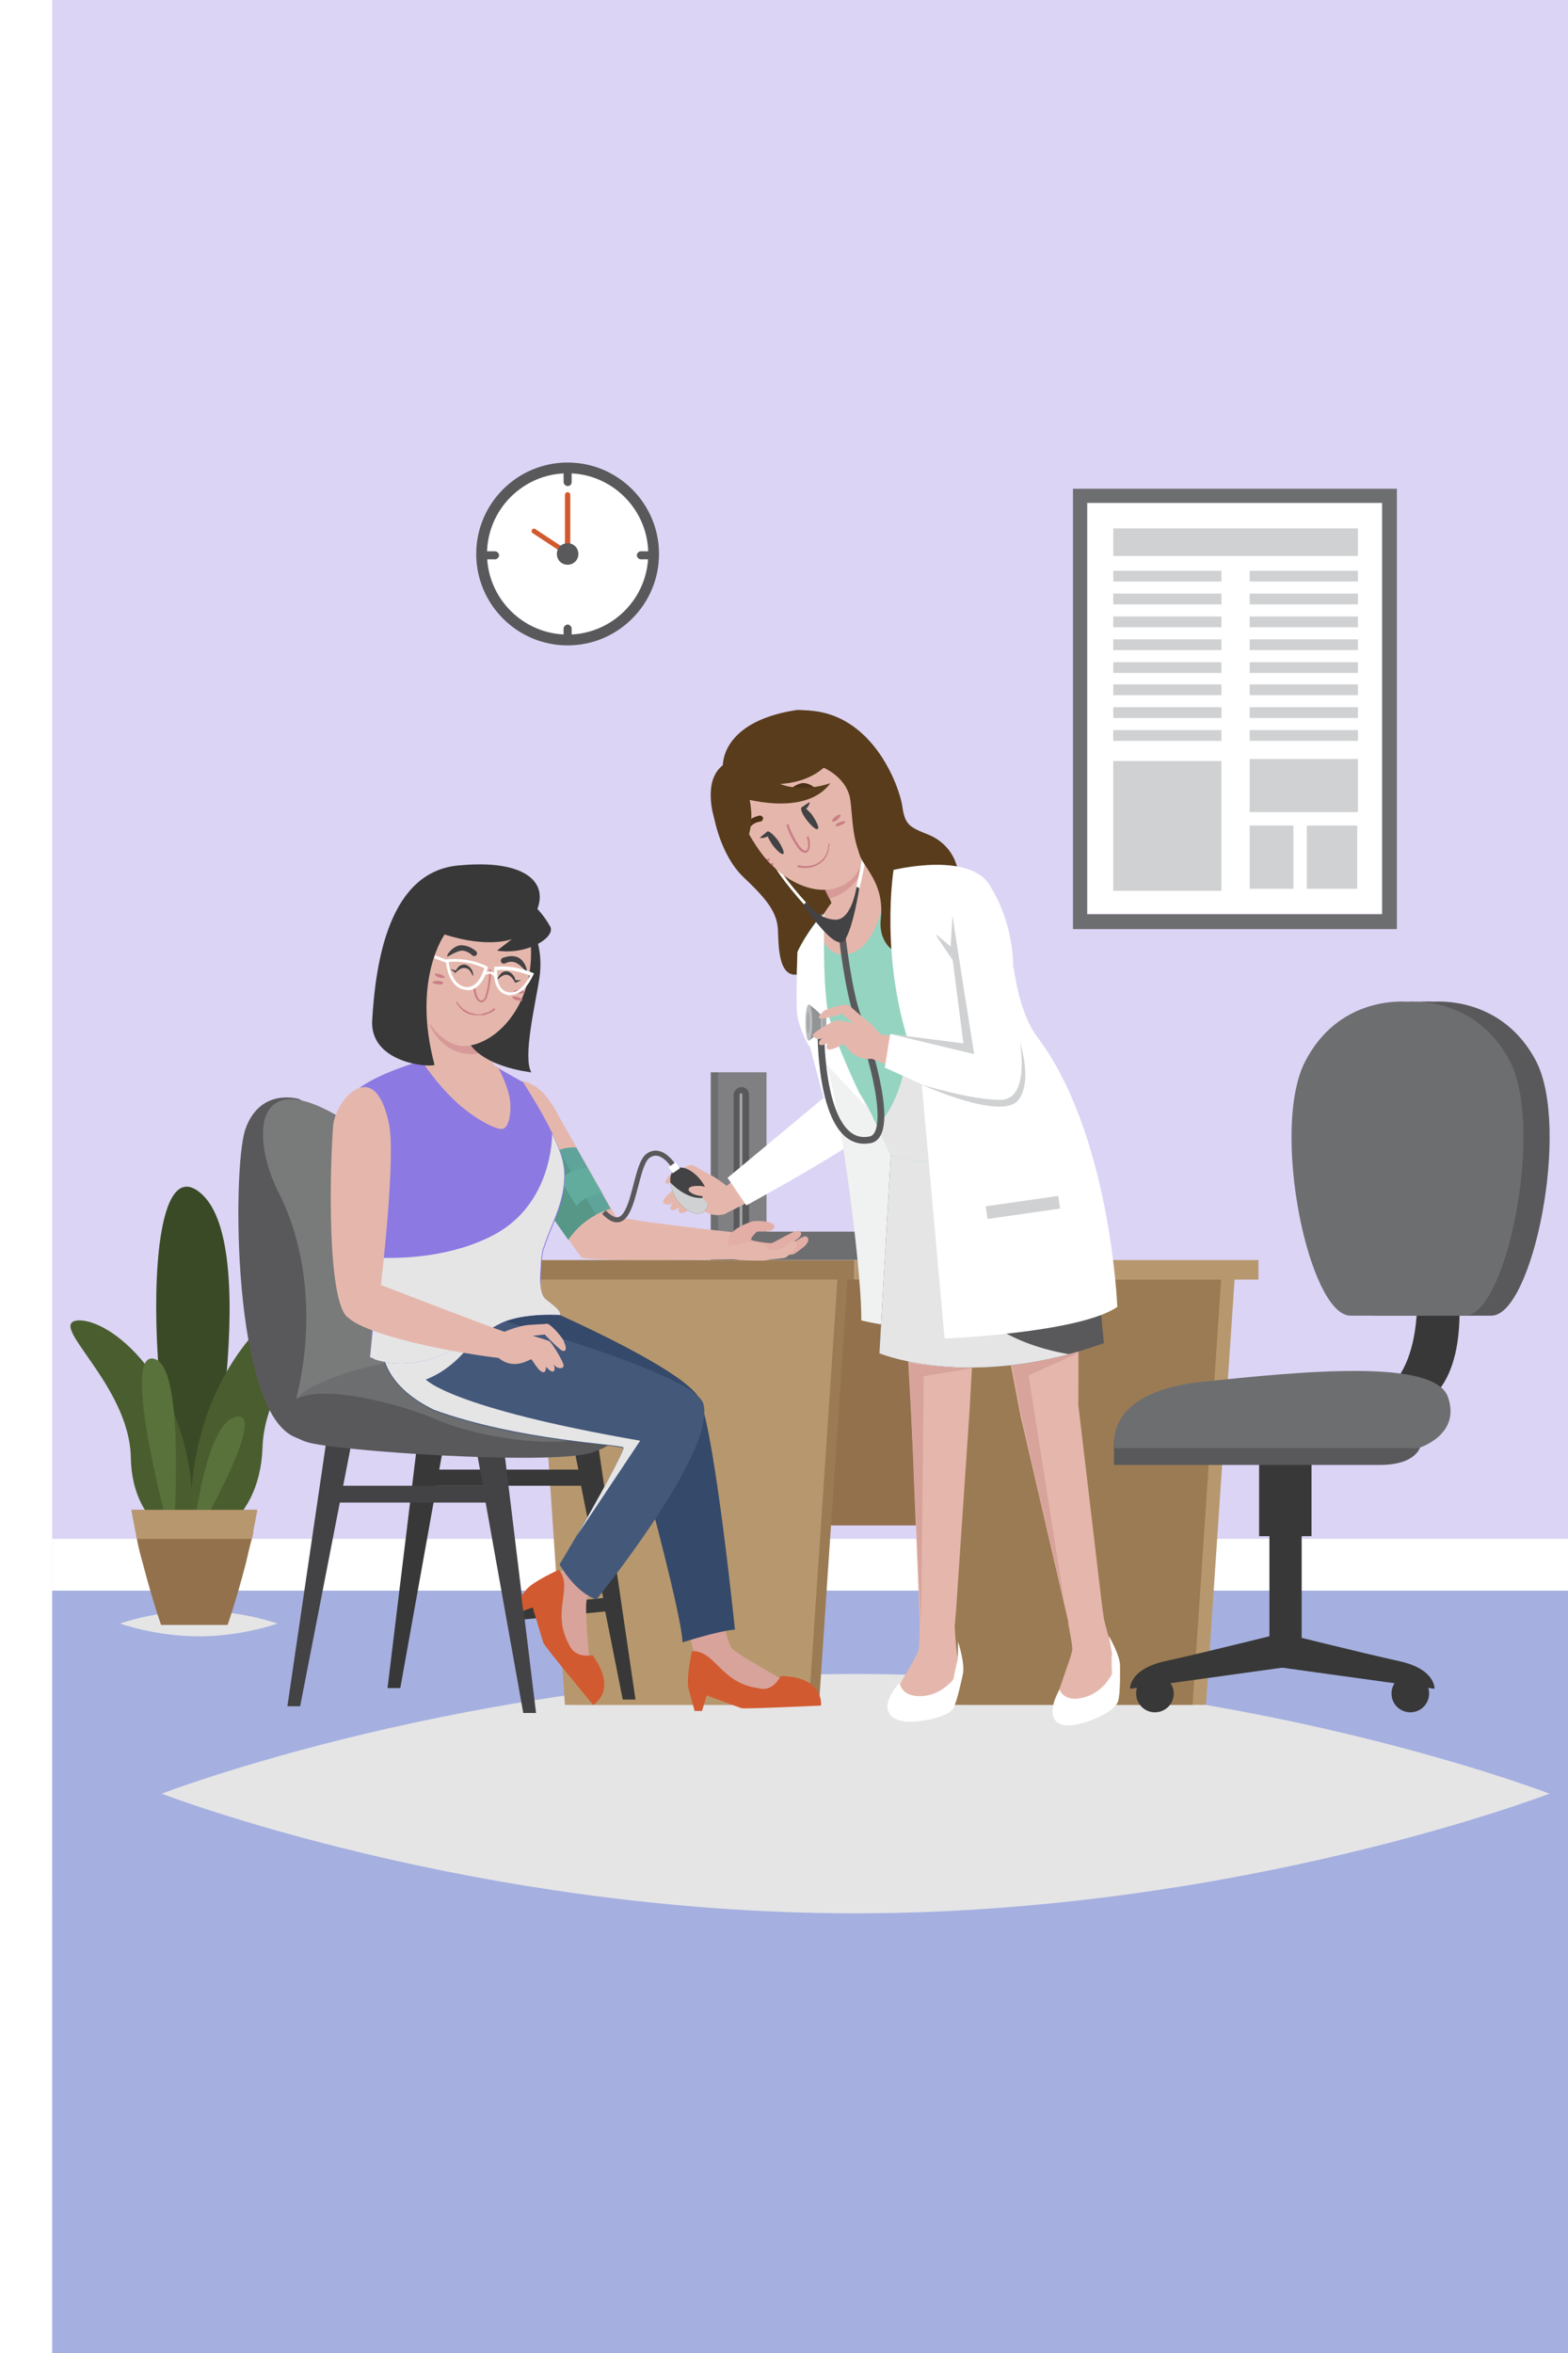 <?xml version="1.0" encoding="utf-8"?>
<!-- Generator: Adobe Illustrator 28.1.0, SVG Export Plug-In . SVG Version: 6.00 Build 0)  -->
<svg version="1.1"  width="200" height="300" xmlns="http://www.w3.org/2000/svg" xmlns:xlink="http://www.w3.org/1999/xlink" x="0px" y="0px"
	 viewBox="0 0 200 350" style="enable-background:new 0 0 200 350;" xml:space="preserve">
<rect x="0" y="0" width="200" height="350" fill="#333333" stroke="none"/>
<style type="text/css">
	.st0{fill:#DBD4F5;}
	.st1{fill:#FFFFFF;}
	.st2{fill:#6D6E70;}
	.st3{fill:#CFD1D2;}
	.st4{fill:#A5B0E0;}
	.st5{fill:#E5E5E6;}
	.st6{fill:#3A4A26;}
	.st7{fill:#495D2E;}
	.st8{fill:#59713A;}
	.st9{fill:#93714C;}
	.st10{fill:#B7986E;}
	.st11{fill:#9B7B53;}
	.st12{fill:#808083;}
	.st13{fill:#59595B;}
	.st14{fill:#A5A7A9;}
	.st15{fill:#383838;}
	.st16{fill:#434244;}
	.st17{fill:#797A7A;}
	.st18{fill:#E5B7AC;}
	.st19{fill:#5EA49B;}
	.st20{fill:#569788;}
	.st21{fill:#62AC9D;}
	.st22{opacity:0.5;fill:#CA7E86;}
	.st23{fill:#8D79E2;}
	.st24{fill:#D7A39B;}
	.st25{fill:#D25A30;}
	.st26{fill:#35496A;}
	.st27{fill:#44587A;}
	.st28{fill:#CA7E86;}
	.st29{fill:#E2AEA6;}
	.st30{fill:none;stroke:#59595B;stroke-width:0.75;stroke-miterlimit:10;}
	.st31{fill:#F0F1F1;}
	.st32{fill:#583C1C;}
	.st33{fill:#4C3117;}
	.st34{fill:#4B804D;}
	.st35{fill:#95D4C1;}
	.st36{fill:none;stroke:#59595B;stroke-miterlimit:10;}
	.st37{fill:#A5A6A9;}
	.st38{fill:#919395;}
	.st39{fill:#BABCBE;}
</style>
<g id="Background_simple">
</g>
<g id="Shadow">
</g>
<g id="Clipboard">
</g>
<g id="Plant">
</g>
<g id="Checks">
</g>
<g id="Background_complete">
	<rect x="-8.9" y="-47.6" class="st0" width="227.2" height="329.8"/>
	<g>
		<g>
			<rect x="145.2" y="74.8" class="st1" width="43.9" height="61.1"/>
			<path class="st2" d="M143,72.7v65.5h48.2V72.7H143z M189,136h-43.9V74.8H189V136z"/>
		</g>
		<rect x="149" y="113.2" class="st3" width="16.1" height="19.3"/>
		<rect x="149" y="78.6" class="st3" width="36.4" height="4.1"/>
		<g>
			<rect x="149" y="84.9" class="st3" width="16.1" height="1.6"/>
			<rect x="149" y="88.3" class="st3" width="16.1" height="1.6"/>
			<rect x="149" y="91.7" class="st3" width="16.1" height="1.6"/>
			<rect x="149" y="95.1" class="st3" width="16.1" height="1.6"/>
			<rect x="149" y="98.5" class="st3" width="16.1" height="1.6"/>
			<rect x="149" y="101.8" class="st3" width="16.1" height="1.6"/>
			<rect x="149" y="105.2" class="st3" width="16.1" height="1.6"/>
			<rect x="149" y="108.6" class="st3" width="16.1" height="1.6"/>
		</g>
		<g>
			<rect x="169.3" y="84.9" class="st3" width="16.1" height="1.6"/>
			<rect x="169.3" y="88.3" class="st3" width="16.1" height="1.6"/>
			<rect x="169.3" y="91.7" class="st3" width="16.1" height="1.6"/>
			<rect x="169.3" y="95.1" class="st3" width="16.1" height="1.6"/>
			<rect x="169.3" y="98.5" class="st3" width="16.1" height="1.6"/>
			<rect x="169.3" y="101.8" class="st3" width="16.1" height="1.6"/>
			<rect x="169.3" y="105.2" class="st3" width="16.1" height="1.6"/>
			<rect x="169.3" y="108.6" class="st3" width="16.1" height="1.6"/>
		</g>
		<rect x="169.3" y="112.9" class="st3" width="16.1" height="7.9"/>
		<rect x="169.3" y="122.8" class="st3" width="6.5" height="9.4"/>
		<rect x="177.8" y="122.8" class="st3" width="7.5" height="9.4"/>
	</g>
	<g>
		<rect x="-8.9" y="228.9" class="st1" width="227.2" height="77.8"/>
		<rect x="-8.9" y="236.6" class="st4" width="227.2" height="125.8"/>
		<path class="st5" d="M213.9,266.8c0,0-46.2,17.8-103.3,17.8S7.4,266.8,7.4,266.8S53.6,249,110.7,249S213.9,266.8,213.9,266.8z"/>
	</g>
	<g>
		<path class="st6" d="M13.1,230.5c0,0,9.9-45.1,0-53.1C3.2,169.2,5.7,220.4,13.1,230.5z"/>
		<path class="st7" d="M11.7,229.8c0,0-8.7-2-8.9-13c-0.2-11-13-20.2-7.7-20.4C1,196.4,14.1,208.5,11.7,229.8z"/>
		<path class="st7" d="M11.9,230c0,0,10.1-2.1,10.5-14.8c0.5-12.7,15.5-23,9.4-23.3C25.1,191.8,9.7,205.5,11.9,230z"/>
		<path class="st8" d="M11.9,229.6c0,0,1.8-18.3,6.7-18.9C23.4,210,11.9,229.6,11.9,229.6z"/>
		<path class="st8" d="M9.1,230c-0.1,0,2.2-26.9-2.9-27.9C1,201,9,229.9,9.1,230"/>
		<path class="st5" d="M24.6,241.5c0,0-5.2,1.9-11.7,1.9c-6.4,0-11.7-1.9-11.7-1.9s5.2-1.9,11.7-1.9
			C19.4,239.6,24.6,241.5,24.6,241.5z"/>
		<path class="st9" d="M2.9,224.6c0,0,0.2,1.2,0.6,3.2c0.1,0.3,0.1,0.7,0.2,1.1c0.2,1.1,0.5,2.3,0.9,3.7c0.7,2.7,1.6,5.9,2.7,9.1
			h9.9c1.1-3.2,2-6.4,2.7-9.1c0.3-1.3,0.6-2.6,0.9-3.7c0.1-0.4,0.2-0.7,0.2-1.1c0.4-2,0.6-3.2,0.6-3.2H2.9z"/>
		<path class="st10" d="M2.9,224.6c0,0,0.2,1.2,0.6,3.2c0.1,0.3,0.1,0.7,0.2,1.1h17.1c0.1-0.4,0.2-0.7,0.2-1.1
			c0.4-2,0.6-3.2,0.6-3.2H2.9z"/>
	</g>
	<g>
		<polygon class="st10" points="126.6,253.6 162.8,253.6 167.1,189.6 122.3,189.6 		"/>
		<polygon class="st11" points="124.6,253.6 160.8,253.6 165.1,189.6 120.2,189.6 		"/>
		<polygon class="st9" points="67.7,226.9 125.1,226.9 127.4,190.3 70.1,190.3 		"/>
		<polygon class="st11" points="69,253.6 105.2,253.6 109.5,189.6 64.6,189.6 		"/>
		<polygon class="st10" points="67.4,253.6 103.7,253.6 108,189.6 63.1,189.6 		"/>
		
			<rect x="61" y="187.4" transform="matrix(-1 -1.224647e-16 1.224647e-16 -1 171.488 377.733)" class="st11" width="49.4" height="2.9"/>
		<g>
			<rect x="89.1" y="159.5" class="st2" width="7.2" height="27.9"/>
			<rect x="90.2" y="159.5" class="st12" width="7.2" height="27.9"/>
			<path class="st13" d="M93.7,161.7c-0.6,0-1.2,0.5-1.2,1.2v24.5h2.3v-24.5C94.8,162.2,94.3,161.7,93.7,161.7z"/>
			<path class="st14" d="M93.6,187.2L93.6,187.2c-0.1,0-0.2-0.1-0.2-0.2v-24.2c0-0.1,0.1-0.2,0.2-0.2l0,0c0.1,0,0.2,0.1,0.2,0.2V187
				C93.8,187.1,93.7,187.2,93.6,187.2z"/>
			<rect x="89.1" y="183.2" class="st2" width="23.8" height="4.2"/>
		</g>
		
			<rect x="110.4" y="187.4" transform="matrix(-1 -1.224647e-16 1.224647e-16 -1 281.003 377.733)" class="st10" width="60.1" height="2.9"/>
	</g>
	<g>
		<path class="st15" d="M194.2,192.5c0,0,0.6,9.9-4.3,14l6.3,1.4c0,0,5.2-2.9,4.2-15.9C199.6,179,194.2,192.5,194.2,192.5z"/>
		<path class="st13" d="M211.9,157.8c-4.8-9.1-13.7-8.9-15.2-8.8c-1.5-0.1-10.4-0.4-15.2,8.8c-5.3,10,0.5,37.9,6.7,37.9
			c4.7,0,7.3,0,8.3,0c0.3,0,0.5,0,0.5,0c1,0,3.6,0,8.3,0C211.4,195.6,217.1,167.8,211.9,157.8z"/>
		<path class="st2" d="M208,157.8c-4.8-9.1-13.7-8.9-15.2-8.8c-1.5-0.1-10.4-0.4-15.2,8.8c-5.3,10,0.5,37.9,6.7,37.9
			c4.7,0,7.3,0,8.3,0c0.3,0,0.5,0,0.5,0c1,0,3.6,0,8.3,0C207.5,195.6,213.2,167.8,208,157.8z"/>
		<g>
			
				<rect x="172.2" y="216.1" transform="matrix(-1 -1.224647e-16 1.224647e-16 -1 349.235 463.095)" class="st15" width="4.8" height="30.9"/>
			<g>
				<path class="st15" d="M173.7,248l23.1,3.2c0,0,0.2-2.9-5.2-4.1c-5.5-1.2-17.9-4.3-17.9-4.3V248z"/>
				<path class="st15" d="M190.4,251.9c0,1.6,1.3,2.8,2.8,2.8c1.6,0,2.8-1.3,2.8-2.8c0-1.6-1.3-2.8-2.8-2.8
					C191.6,249.1,190.4,250.4,190.4,251.9z"/>
				<path class="st15" d="M192.2,251.9c0,0.5,0.4,0.9,0.9,0.9c0.5,0,0.9-0.4,0.9-0.9c0-0.5-0.4-0.9-0.9-0.9
					C192.7,251,192.2,251.4,192.2,251.9z"/>
			</g>
			<g>
				<path class="st15" d="M174.6,248l-23.1,3.2c0,0-0.2-2.9,5.2-4.1c5.5-1.2,17.9-4.3,17.9-4.3V248z"/>
				<path class="st15" d="M158,251.9c0,1.6-1.3,2.8-2.8,2.8c-1.6,0-2.8-1.3-2.8-2.8c0-1.6,1.3-2.8,2.8-2.8
					C156.7,249.1,158,250.4,158,251.9z"/>
				<circle class="st15" cx="155.1" cy="251.9" r="0.9"/>
			</g>
		</g>
		<rect x="170.7" y="216.9" class="st15" width="7.8" height="11.6"/>
		<path class="st13" d="M173.5,214.2h-24.4v3.7c0,0,34.3,0,39.6,0c5.3,0,6.2-2.6,6.1-3.4L173.5,214.2z"/>
		<path class="st2" d="M149.2,215.4c0,0-1.9-8.1,12.5-9.8c15.9-1.7,35.1-3.5,37.1,2.2c2,5.7-4.4,7.6-4.4,7.6H149.2z"/>
	</g>
	<g>
		<g>
			<g>
				<g>
					<g>
						<polygon class="st15" points="48.3,221 42.9,251.1 41,251.1 46.3,207.5 50.7,207.5 48.7,218.6 69.4,218.6 67.5,209.2 
							71.2,207.1 77.9,252.8 76,252.8 73.4,239.7 59.1,241.1 58.9,239.1 73.1,237.7 69.8,221 						"/>
						<polygon class="st16" points="28,253.8 26.1,253.8 32.8,208.2 36.5,210.2 34.4,221 55.2,221 53.4,211.1 57.8,211.1 
							63.1,254.8 61.2,254.8 55.6,223.5 33.9,223.5 						"/>
					</g>
					<g>
						<path class="st13" d="M34.6,167.9l-6.7-4.4c0,0-5.9-1.9-8.1,4.6c-1.9,6-1.9,42,7.5,45.7c9.4,3.7,12.2-15.8,12.2-15.8
							L34.6,167.9z"/>
						<path class="st17" d="M53.3,207.6c0,0-0.6-26-15-38.4c-17.6-13.3-17.9-0.3-13.4,8.4c4.9,9.7,5.3,23.1,1.3,34.5L53.3,207.6z"/>
						<path class="st13" d="M66.2,205.3l10.2,4.7c0,0,1.3,4.1-5.1,6.1c-6.4,1.9-38.3-0.3-42.3-1.6c-4.1-1.3-4.5-4.8-4.5-4.8
							s3.6-3.1,11.1-3.4C43.1,206,66.2,205.3,66.2,205.3z"/>
						<path class="st2" d="M31.8,205.4c7-3.1,16.8-4.3,28.3-2.8C74,204.2,81,211,73.4,213.4c-7.6,2.4-19.2,0.3-25-2.2
							c-5.8-2.5-17-5.3-21-3.1C27.4,208.1,28.3,206.7,31.8,205.4z"/>
					</g>
				</g>
				<path class="st18" d="M72,185.2c-0.9,0.6-1.5,1.2-2,2c-3.1-3.9-15.8-23.4-15.8-23.4s7-8.1,12.1,1.9l9.2,16.2
					c0.3,0.1,0.6,0.1,0.9,0.2C74.8,183.1,73.4,184.3,72,185.2z"/>
				<path class="st19" d="M61.4,175.2l6.5,9.2c1.2-1.8,2.8-3,4.1-3.7v0c1.3-0.7,2.2-0.9,2.2-0.9l-5.1-9.1c-1-0.1-1.9,0.1-2.7,0.4
					C63.4,172.3,61.4,175.2,61.4,175.2z"/>
				<path class="st20" d="M61.4,175.2l6.5,9.2c1.2-1.8,2.8-3,4.1-3.7v0l-5.5-9.6h-0.1C63.4,172.3,61.4,175.2,61.4,175.2z"/>
				<path class="st21" d="M72.9,177.4c0,0-2.4,0.3-3.8,2l-2.4-3.9c0,0,1.6-1.9,4.1-1.7L72.9,177.4z"/>
				<path class="st18" d="M62.7,199.3c-0.5,0.6-1,1.1-1.6,1.5c-2,0-4,0.1-5.9,0.1c-5.9-0.1-12.4-0.7-16.3-5.1c0.4-2,1.4-4,3.6-5.6
					c2.1-3.2,1.2-10.3,1.2-10.3l-5.4-18.5c0,0,2.9-2.9,12.7-4.8c8.9,0.8,13.3,9.1,14.9,12.6c1.3,5.1-0.3,11.6-3.1,18.3
					C61.3,192.2,62.7,199.3,62.7,199.3z"/>
				<polygon class="st18" points="57.2,160.6 45.8,158.8 47.1,150 54.2,149.4 55.8,152.7 55.9,153.2 56.2,155.1 				"/>
				<path class="st22" d="M56.5,156.2c-0.8,0.3-2,0.6-3.1,0.6c-4.6-0.1-6.1-4.4-6.2-4.5c1.7,0.8,3.9,3.1,5.2,3.1
					c1.9,0,3.2-0.7,3.8-1.1L56.5,156.2z"/>
				<path class="st23" d="M37.9,173c0.9,3.4,1.8,7.2,2.2,10.7c-0.1,1.1-0.3,2.2-0.4,3.3c-0.4,3-0.8,5.7-1.1,8c0,0.2,0.1,0.4,0.1,0.6
					v0c0.1,0.1,0.1,0.2,0.2,0.2c0,0,0,0,0.1,0.1c3.1,3.3,7.6,4.4,12.2,4.8c2.9-1.4,5.3-3.1,6.8-3.8c1.7-0.8,3.9-1.1,5.7-1.2
					c0-1.9,0.1-3.8,0.1-5.5c0-0.7,0.1-1.4,0.1-2c0-0.4,0.1-0.9,0.1-1.2c0.1-0.4,0.1-0.8,0.2-1.1c0-0.1,0-0.2,0.1-0.2
					c0.9-3.1,3-6.3,3.1-10.5c0,0,0,0,0,0c0-0.5,0-1.1-0.1-1.6c-0.1-0.9-0.5-2.2-1.1-3.5c-0.2-0.4-0.4-0.9-0.6-1.4
					c-1.8-3.7-4.3-7.5-4.4-7.7c0,0,0,0,0,0c-1.7-1-3.6-2-3.7-2.1c0.1,0.1,1.4,2.6,1.7,4.6c0.3,2.1-0.2,4.2-1,4.4
					c-1.1,0.3-4.8-1.9-7.1-4.1c-3-2.8-5-6-5-6s-7,1.9-10,4.6C34.9,163.8,36.7,168.1,37.9,173z"/>
				<path class="st24" d="M90.7,240.6c0,0,1,3.7,1.4,4.4c0.3,0.7,5.6,3.6,7.4,4.7c1.8,1,4.4,0.7,4.9,1.5c0.6,0.8-0.4,2.1-3.4,2.5
					c-3,0.4-5.5-1.8-7.9-1.7c-2.3,0.1-6.5,0.9-7.1-0.6c-0.6-1.5,0.6-5.5,0.6-5.5l-0.9-3.7L90.7,240.6z"/>
				<path class="st25" d="M86.3,245.6c0,0-0.9,4.1-0.5,5.6c0.4,1.5,0.9,3.3,0.9,3.3l1.1,0l0.7-2.3l5.2,1.9c1,0.1,11.8-0.4,11.8-0.4
					s0.6-4.3-6-4.4c0,0-1.1,2.5-3.4,1.8C90.5,250.3,89.8,245.5,86.3,245.6z"/>
				<path class="st26" d="M47.7,195.5c0,0,15.4,16.5,29.6,17.3c0,0,7.5,27,7.6,31.5c0,0,5.2-1.7,7.8-1.9c0,0-2.9-28.4-5.2-34.2
					c-2.1-4.7-24.7-14.3-24.7-14.3L47.7,195.5z"/>
				<g>
					<path class="st24" d="M73.6,234.2c0,0-2.5,2.9-2.9,3.6c-0.4,0.7,0.1,6.6,0.3,8.7c0.2,2.1,1.9,4,1.5,4.9
						c-0.3,0.9-1.9,0.9-3.9-1.4c-2-2.3-1.6-5.6-3-7.5c-1.4-1.9-4.4-4.9-3.5-6.2c0.8-1.3,4.9-2.6,4.9-2.6l2.5-2.8L73.6,234.2z"/>
					<path class="st25" d="M66.5,233.5c0,0-3.8,1.7-4.8,2.9c-1,1.2-0.8,1-0.8,1l0.3,2.2l1.4-0.5l1.6,5.3c0.5,0.9,7.4,9.2,7.4,9.2
						s3.8-2.1-0.1-7.4c0,0-2.6,0.6-3.5-1.6C65.3,239.7,68.7,236.2,66.5,233.5z"/>
					<path class="st27" d="M40.8,195.5c1.3,0,2.6-0.1,3.9-0.2c1.9-0.1,3.8,0,5.6-0.2c0.6-0.1,1.2-0.2,1.8-0.4
						c9,2.5,34.7,9.9,35.9,14.1c2,7.1-15.9,29.1-15.9,29.1c-3.2-1-5.5-5.2-5.5-5.2s1.1-1.8,2.5-4.2c2.9-5,7.3-12.8,6.9-13.1
						c-0.5-0.5-15.6-1-28.2-5.6c-6.3-3.2-7.9-7.1-7.8-10.6C40.1,197.8,40.4,196.6,40.8,195.5z"/>
					<path class="st5" d="M47.9,209.7c12.7,4.6,27.7,5.1,28.2,5.6c0.3,0.3-4,8.1-6.9,13.1l9.4-14.1c-28.3-4.9-31.9-9.1-31.9-9.1
						c6-2.3,8.9-8.8,8.9-8.8l-9.6-0.6l-5.9,3.3C40,202.6,41.6,206.6,47.9,209.7z"/>
				</g>
				<path class="st23" d="M38.4,201.9c0.2,0.1,0.5,0.2,0.7,0.3c4.3,1.4,8.5,0.2,12-1.6c2.9-1.4,5.3-3.1,6.8-3.8
					c1.7-0.8,3.9-1.1,5.7-1.2c1.8-0.1,3.1,0,3.1,0c0-0.8-0.9-1.3-2.1-2.3c-0.8-0.6-0.9-2.2-0.9-3.2c0-0.6,0-1,0-1l-1-0.3l-23.3,0.7
					l-0.1,0l-0.5,6.2L38.4,201.9z"/>
				<path class="st5" d="M38.4,201.9c0.2,0,0.4,0.1,0.7,0.3c4.3,1.4,8.5,0.2,12-1.6c2.9-1.4,5.3-3.1,6.8-3.8
					c1.7-0.8,3.9-1.1,5.7-1.2c1.8-0.1,3.1,0,3.1,0c0-0.8-0.9-1.3-2.1-2.3c-0.8-0.6-0.9-2.2-0.9-3.2c0-0.7,0.1-1.4,0.1-2
					c0,0,0-0.1,0-0.1c0-0.4,0.1-0.8,0.1-1.1c0.1-0.4,0.1-0.8,0.2-1.1c0-0.1,0-0.2,0.1-0.2c0.9-3.1,3-6.3,3.1-10.5c0,0,0,0,0,0
					c0-0.5,0-1.1-0.1-1.6c-0.1-0.9-0.5-2.2-1.1-3.5c-0.2-0.4-0.4-0.9-0.6-1.4c0,0.5,0,10.5-8.7,15.1c-6.3,3.3-13.4,3.5-17.1,3.4
					l-0.2,2.6l-0.4,4.6l-0.1,1.7L38.4,201.9z"/>
				<g>
					<g>
						<path class="st18" d="M45.9,143.9c0,0-1.1-4-3.7-3.4c-2.6,0.6-0.7,7.2,3.3,6.4L45.9,143.9z"/>
						<path class="st28" d="M42.7,142.3c1.8,0.2,2.6,1.9,2.6,2c0,0.1,0,0.2-0.1,0.2c0,0-0.1,0-0.1,0c0,0-0.1,0-0.1-0.1
							c0,0-0.3-0.6-0.9-1.2c-0.7,0.3-0.5,1.4-0.5,1.4c0,0.1,0,0.2-0.1,0.2c0,0,0,0,0,0c-0.1,0-0.1-0.1-0.1-0.1
							c0-0.1-0.2-1.2,0.5-1.6c-0.3-0.2-0.7-0.4-1.1-0.5c0,0,0,0,0,0c-0.1,0-0.1-0.1-0.1-0.2C42.5,142.3,42.6,142.3,42.7,142.3z"/>
					</g>
					<path class="st15" d="M62.9,138.9c0,0,1.3,2.7,0.7,6.6c-0.6,3.9-2.5,11.8-1.2,14c0,0-8.1-0.8-9.7-5.3
						c-1.6-4.6,6.9-16.2,6.9-16.2L62.9,138.9z"/>
					<path class="st18" d="M45.3,142c-0.9,6.9,2.4,13.1,6.8,13.6c4.2,0.1,9.2-4.5,10.1-11.4c0.9-6.9-2.1-13-6.8-13.6
						C50.8,130,46.2,135.1,45.3,142z"/>
					<path class="st15" d="M63.3,135.2c0,0,1,1,1.9,2.6c0.9,1.6-3.4,4.3-7.9,3.6l2.2-1.7c0,0-3.5,1.4-10-0.7c0,0-4.9,6.7-1.5,19.4
						c-0.7,0.4-9.3-0.2-9.3-6.3c0.5-9,2.5-22.8,13.3-23.4C61.1,127.9,64.9,131,63.3,135.2z"/>
					<g>
						<g>
							<g>
								<path class="st28" d="M54.7,151c0.2,0,0.4,0,0.6,0c0.1,0,0.2,0,0.3-0.1c0.9-0.2,1.4-0.7,1.4-0.7c0,0,0-0.1,0-0.2
									c0,0-0.1,0-0.2,0c0,0-0.5,0.5-1.3,0.7c-0.1,0-0.2,0-0.3,0.1c-0.4,0.1-0.9,0.1-1.3,0c-0.5-0.1-1-0.3-1.4-0.6
									c-0.1,0-0.1-0.1-0.2-0.1c-0.6-0.5-0.9-1-0.9-1c0-0.1-0.1-0.1-0.1-0.1c-0.1,0-0.1,0.1-0.1,0.1c0,0,0.3,0.6,0.9,1.1
									c0.1,0.1,0.1,0.1,0.2,0.2c0.4,0.3,0.9,0.5,1.5,0.6C54.2,151,54.4,151,54.7,151z"/>
							</g>
						</g>
					</g>
					<g>
						<path class="st16" d="M53.7,145.2c0.1-0.3,0-0.7-0.2-1c-0.2-0.3-0.5-0.6-0.9-0.7c-0.4-0.1-0.9,0.1-1.1,0.4
							c-0.3,0.3-0.4,0.6-0.5,0.9c0.5-0.5,1-0.9,1.5-0.8C53.1,144,53.4,144.5,53.7,145.2z"/>
						<polygon class="st16" points="51.2,144.4 50.3,144.1 51.1,144.7 						"/>
					</g>
					<g>
						<path class="st16" d="M60,146.2c0.1-0.3,0-0.7-0.2-1c-0.2-0.3-0.5-0.6-0.9-0.7c-0.4-0.1-0.9,0.1-1.1,0.4
							c-0.3,0.3-0.4,0.6-0.5,0.9c0.5-0.5,1-0.9,1.5-0.8C59.3,145.1,59.7,145.6,60,146.2z"/>
						<polygon class="st16" points="60,145.8 60.9,145.8 60,146.2 						"/>
					</g>
					<g>
						<g>
							<g>
								<path class="st28" d="M59.8,147.5c0,0.1,0.3,0.3,0.8,0.3c0.4,0,0.8-0.1,0.8-0.2c0-0.1-0.3-0.3-0.8-0.3
									C60.2,147.2,59.8,147.3,59.8,147.5z"/>
								<path class="st28" d="M59.6,148.3c0-0.1,0.4-0.1,0.8,0c0.4,0.1,0.7,0.4,0.7,0.5c0,0.1-0.4,0.1-0.8,0
									C59.8,148.7,59.5,148.4,59.6,148.3z"/>
							</g>
							<g>
								<path class="st28" d="M49.3,146.2c0-0.1-0.3-0.3-0.8-0.3c-0.4,0-0.8,0.1-0.8,0.2c0,0.1,0.3,0.3,0.8,0.3
									C48.9,146.5,49.3,146.4,49.3,146.2z"/>
								<path class="st28" d="M49.5,145.4c0,0.1-0.4,0.1-0.8,0c-0.4-0.1-0.7-0.4-0.7-0.5c0-0.1,0.4-0.1,0.8,0
									C49.3,145.1,49.6,145.3,49.5,145.4z"/>
							</g>
						</g>
						<g>
							<g>
								<path class="st28" d="M54.9,149.1C54.9,149.1,54.9,149.1,54.9,149.1c0.3,0,0.8-0.1,1.1-1.4c0.5-2.1,0.4-3.4,0.4-3.4
									c0-0.1-0.1-0.1-0.2-0.1c-0.1,0-0.1,0.1-0.1,0.2c0,0,0.1,1.3-0.4,3.3c-0.2,0.9-0.5,1.2-0.8,1.1c-0.3,0-0.7-0.7-0.8-1.7
									c0-0.1-0.1-0.1-0.2-0.1c-0.1,0-0.1,0.1-0.1,0.2C53.9,148.2,54.3,149,54.9,149.1z"/>
							</g>
							<g>
								<g>
									<path class="st16" d="M52,141.4c0.5,0,1.1,0.2,1.6,0.7c0.2,0.2,0.5,0.1,0.6,0c0.2-0.2,0.1-0.5,0-0.6
										c-0.7-0.6-1.5-0.9-2.3-0.9c-1.2,0.1-2.2,1.5-2,1.7C50,142.3,51.2,141.5,52,141.4z"/>
								</g>
							</g>
							<g>
								<g>
									<path class="st16" d="M60.1,143.2c-0.5-0.2-1-0.2-1.6,0.1c-0.2,0.1-0.5,0-0.6-0.2c-0.1-0.2,0-0.5,0.2-0.6
										c0.8-0.3,1.6-0.4,2.3-0.1c1.1,0.5,1.5,2.1,1.3,2.2C61.7,144.6,60.8,143.5,60.1,143.2z"/>
								</g>
							</g>
						</g>
					</g>
				</g>
				<path class="st18" d="M32.9,167.6c0.1-3.6,6.1-11,8.3-0.5c1.1,4.8-1.2,24.2-1.2,24.2l-5,4.6C32,193.2,32.4,174,32.9,167.6z"/>
				<path class="st18" d="M61.2,197.2c0.9-0.2,3-0.2,3.5-0.3c0.5-0.1,2.6,2.3,2.6,2.8c0.4,0.8,0.3,1.6-0.5,1.1
					c-1.2-1-2.4-2.3-2.4-2.3l-1.8,0.2c0,0,2.1,0.6,2.5,0.8c0.4,0.3,2.2,3.2,2.1,3.7c-0.1,0.5-1.1,0.4-1.5-0.3c0,0,0.3,0.7,0.1,1
					c-0.2,0.2-0.5,0.2-1.2-0.6c0,0,0,0.7-0.3,0.8c-0.7,0.2-1.7-1.8-1.9-1.9c-0.2-0.1-2.3,1.6-4.6,0c-0.1-0.1-0.2-0.1-0.2-0.2
					c-9-1.1-21-3.8-22.8-6.4c0,0,0-0.1,0-0.1l4.6-4.6c5.7,2.2,16.4,6.3,19,7.2C59.3,197.7,60.6,197.3,61.2,197.2z"/>
			</g>
		</g>
		<g>
			<g>
				<path class="st18" d="M72.8,180.4c2.9,1.2,19.8,2.9,19.8,2.9l0.2,4c0,0-21.1,0.4-22.6-0.2C68.6,186.5,72.8,180.4,72.8,180.4z"/>
			</g>
			<g>
				<path class="st29" d="M91.9,183.7c-0.8,1.4,0.7,3.6,0.7,3.6s3.5,0.3,4.5,0.2c1-0.1,3.9-2.6,4.9-3.2c1-0.7,0.6-1.7-0.9-0.9
					c-1.6,0.8-2.6,1.4-2.9,1.5c-0.2,0.1-3-0.3-3.1-0.5c-0.1-0.2,0.7-1.1,0.9-1.2c0.2-0.1,2.1,0.2,2.5-0.5c0.6-1.1-2.7-1.2-3.3-1
					C94.7,181.9,93,182.4,91.9,183.7z"/>
				<path class="st29" d="M97.1,185.2c0,0,3.3,0.1,3.7,0c0.3-0.1,2-1.4,2.4-1.3c0.5,0.1,0.7,0.8-0.3,1.6c-1,0.8-1.3,1-1.6,1.1
					c-0.3,0.1-3.5-0.1-3.5-0.1L97.1,185.2z"/>
				<path class="st18" d="M96.8,186c0,0,2.6-0.2,2.9-0.3c0.3-0.1,1.4-1.2,1.8-1.1c0.4,0,0.7,0.6-0.1,1.4c-0.8,0.8-1,1-1.3,1.1
					c-0.3,0.1-3,0.3-3,0.3L96.8,186z"/>
				<path class="st18" d="M98.1,186.2c0,0-1.1-1.6-3.3-1.4c-2.2,0.2-3.2,0.7-3.2,0.7s0.1,1.3,0.8,1.8c0,0,3.2,0.4,5.3,0.1
					L98.1,186.2z"/>
			</g>
		</g>
		<g>
			<g>
				<path class="st1" d="M58.9,148c-1.9-0.3-2.2-2.7-2-4l0-0.2l0.2,0c3-0.3,5.4,0.9,5.5,0.9l0.2,0.1l-0.1,0.2c-0.1,0.1-1.2,3-3.4,3
					C59.2,148.1,59,148.1,58.9,148z M57.3,144.3c0,0.7-0.1,3,1.7,3.3c1.7,0.3,2.9-1.8,3.2-2.5C61.6,144.9,59.7,144.1,57.3,144.3z"/>
			</g>
			<g>
				<path class="st1" d="M52.4,147.2c-2.5-0.5-2.7-4.1-2.7-4.3l0-0.2l0.2,0c0.1,0,2.9-0.4,5.8,1l0.2,0.1l0,0.2
					c-0.3,1.2-1.2,3.3-3,3.3C52.7,147.2,52.5,147.2,52.4,147.2z M50.1,143.1c0.1,0.7,0.5,3.3,2.4,3.7c1.9,0.3,2.7-2.1,2.9-2.8
					C53,142.9,50.8,143,50.1,143.1z"/>
			</g>
			<g>
				<path class="st1" d="M56.9,145.3l0.4-0.2c-0.5-0.8-1.6-0.6-2.1-0.4l0.2,0.4C55.4,145,56.4,144.5,56.9,145.3z"/>
			</g>
			<g>
				<polygon class="st1" points="49.7,143.2 49.8,142.8 48.1,142.1 47.9,142.5 				"/>
			</g>
		</g>
	</g>
	<g>
		<ellipse transform="matrix(0.926 -0.377 0.377 0.926 -26.022 31.609)" class="st1" cx="67.8" cy="82.4" rx="12" ry="12"/>
		<path class="st13" d="M67.8,68.8c-7.5,0-13.6,6.1-13.6,13.6c0,7.5,6.1,13.6,13.6,13.6c7.5,0,13.6-6.1,13.6-13.6
			C81.4,74.9,75.3,68.8,67.8,68.8z M67.8,94.4c-6.6,0-12-5.4-12-12c0-6.6,5.4-12,12-12c6.6,0,12,5.4,12,12
			C79.8,89,74.4,94.4,67.8,94.4z"/>
		<g>
			<path class="st13" d="M67.8,72.3L67.8,72.3c-0.3,0-0.6-0.3-0.6-0.6v-1.3c0-0.3,0.3-0.6,0.6-0.6h0c0.3,0,0.6,0.3,0.6,0.6v1.3
				C68.4,72,68.2,72.3,67.8,72.3z"/>
			<path class="st13" d="M67.8,95.4L67.8,95.4c-0.3,0-0.6-0.3-0.6-0.6v-1.3c0-0.3,0.3-0.6,0.6-0.6h0c0.3,0,0.6,0.3,0.6,0.6v1.3
				C68.4,95.1,68.2,95.4,67.8,95.4z"/>
		</g>
		<g>
			<path class="st13" d="M78.1,82.6L78.1,82.6c0-0.3,0.3-0.6,0.6-0.6H80c0.3,0,0.6,0.3,0.6,0.6v0c0,0.3-0.3,0.6-0.6,0.6h-1.3
				C78.4,83.2,78.1,82.9,78.1,82.6z"/>
			<path class="st13" d="M55.1,82.6L55.1,82.6c0-0.3,0.3-0.6,0.6-0.6h1.3c0.3,0,0.6,0.3,0.6,0.6v0c0,0.3-0.3,0.6-0.6,0.6h-1.3
				C55.3,83.2,55.1,82.9,55.1,82.6z"/>
		</g>
		<g>
			<path class="st25" d="M67.8,82.7c-0.1,0-0.1,0-0.2-0.1l-5-3.3c-0.2-0.1-0.2-0.4-0.1-0.5c0.1-0.2,0.4-0.2,0.5-0.1l4.4,2.9v-8
				c0-0.2,0.2-0.4,0.4-0.4c0.2,0,0.4,0.2,0.4,0.4v8.7c0,0.1-0.1,0.3-0.2,0.3C68,82.7,67.9,82.7,67.8,82.7z"/>
		</g>
		<path class="st13" d="M67.8,80.8c-0.9,0-1.6,0.7-1.6,1.6c0,0.9,0.7,1.6,1.6,1.6c0.9,0,1.6-0.7,1.6-1.6
			C69.4,81.5,68.7,80.8,67.8,80.8z"/>
	</g>
	<g>
		<g>
			<path class="st18" d="M112,167.4c0.1-0.2-4.5-4-4.9-4c-4.6,3.8-13.9,11.6-16,13.3l0,3.9C98.9,176.8,111.1,170.4,112,167.4z"/>
			<path class="st1" d="M102.6,151l3.3,12.3l-14.3,11.9l2.8,4.1c0,0,17.9-9.8,18.5-11.5c0.6-1.7-3.5-19.6-3.5-19.6L102.6,151z"/>
			<path class="st18" d="M86.4,173.3c-0.4-0.2-3.4,1.3-3.6,1.7c-0.2,0.4-1.1,1.3,0.3,1c1.4-0.6,2.5-1.2,2.5-1.2l1.9,1.1
				c0,0-2.1-0.1-2.5,0c-0.5,0.1-3,2.3-3,2.8c0,0.5,0.9,0.7,1.5,0.2c0,0-0.5,0.6-0.4,0.9c0.1,0.3,0.4,0.4,1.3-0.2
				c0,0-0.2,0.6,0.1,0.8c0.6,0.4,2.1-1.2,2.4-1.2c0.2,0,1.7,2.1,4.2,1.4c0.1,0,0.2-0.1,0.3-0.1l0.5-3.8c-0.8-0.6-1.9-1.4-2.4-1.7
				C88.5,174.5,86.8,173.5,86.4,173.3z"/>
			<g>
				<path class="st16" d="M84,178.4c1.2,1.7,3,2.6,4,1.9c0.6-0.4,0.8-1.3,0.7-2.3c-0.1-0.7-0.4-1.5-0.9-2.2c-1.2-1.7-3-2.6-4-1.9
					c-0.6,0.4-0.8,1.1-0.7,2C83.2,176.7,83.5,177.6,84,178.4z"/>
				<path class="st30" d="M83.6,173.5c0,0-1.8-3-3.8-1.6c-2.3,1.5-2,13.2-6.6,8.4"/>
				
					<rect x="82.9" y="173.1" transform="matrix(-0.826 0.563 -0.563 -0.826 250.437 270.096)" class="st1" width="1.3" height="1.1"/>
				<path class="st3" d="M84,178.4c1.2,1.7,3,2.6,4,1.9c0.6-0.4,0.8-1.3,0.7-2.3c-2.8,1-5.6-2.1-5.6-2.1
					C83.2,176.7,83.5,177.6,84,178.4z"/>
			</g>
			<path class="st18" d="M89.7,176.9c0,0-1.8-0.5-2.2-0.5c-0.7,0-1.6,0-1.7,0.5c-0.1,0.4,1,1,2,1c0,0,0.9,2.2,3.2,1.9
				C91,179.7,91.8,177.6,89.7,176.9z"/>
			<path class="st31" d="M106.1,158.2c1.5,1.6,5.5,29.7,5.4,38.2c0,0,8.9,2.3,10.6-0.4c2.4-3.7-10.1-37.5-10.1-37.5L106.1,158.2z"/>
			<path class="st32" d="M89.5,121.1c0,0,0.9,6,4.5,9.4c3.6,3.4,5,5.3,5.1,7.9c0.1,2.6,0.1,7.6,3.5,6.4c3.4-1.2,7.4-6.5,6.1-11.2
				c-1.3-4.7-9.5-9.3-9.5-9.3L89.5,121.1z"/>
			<g>
				<path class="st1" d="M103.3,134.9l0.3-0.3c-6.3-6.9-7-10.2-6.5-11.7c0.3-1,1.2-1.2,1.2-1.2l-0.1-0.4c0,0-1.1,0.3-1.5,1.5
					C96.1,124.4,96.9,127.8,103.3,134.9z"/>
			</g>
			<path class="st18" d="M111.3,130.7c9.7-2.2,15.5-1.3,15.5-1.3l0.5,19.5c0,0,2,6.8,5.2,8.8c8.4,1.8,10.1,7.9,10.1,7.9
				c-2.5,4.8-15,9.7-15,9.7s-4.7,1-9.6-1.2c0,0-2.4-7.6-5.6-11.4c-5.1-4.9-8.5-9.5-9.3-14.6C103,144.3,103.6,135,111.3,130.7z"/>
			<path class="st18" d="M128.4,180.9c0,0-10.3-0.5-12.8-15.7l12.2-0.5l1.6,8.1L128.4,180.9z"/>
			<path class="st18" d="M130.2,165.4l-0.2,3.2l-0.1,1.1l-0.1,1.2l-2.2,39.1l-2,29.6l-0.2,2.3c0,0,0.2,4.1,0.5,4.8
				c1.1,1.8-0.3,5.2-0.5,6.7c-0.1,1.6-9.6,3.5-9.9,0.7c0.6-2.1,4.3-7.6,4.5-8.6c0.2-1,0.2-4.1,0.2-4.1l-1-24.9l-0.3-6.5l-2.1-38.6
				l0-0.1l2.2-6.5l4.2,0.2l1.8,0.1L130.2,165.4z"/>
			<path class="st1" d="M117.2,250.3c0,0,0.2,2.1,3.2,2c3-0.1,4.8-2.5,4.8-2.5s0.5-2.5,0.6-2.7c0.1-0.2,0.1-2.9,0.1-2.9
				s1.1,3.3,0.7,4.9c0,0-0.8,3.9-1.4,5c-0.6,1.1-3.8,2-6.7,2C115.6,256,113.9,254.1,117.2,250.3z"/>
			<path class="st18" d="M147.3,238.6l0.3,2.2c0,0,1,4,1.3,4.6c1.4,1.6,0.6,5.2,0.8,6.7c0.2,1.6-8.8,5.2-9.6,2.5
				c0.2-2.1,2.8-8.3,2.8-9.3c0-1-0.7-4-0.6-4.1l-7.1-30.6l-5.9-30.9l-2.5-13.5l12.3-6.5c0,0,3.5,3.1,3.9,7.2
				c1,11.5,0.8,42.1,0.8,42.1L147.3,238.6z"/>
			<path class="st24" d="M143.9,201.2l-10,1.8c0,0,1.5,8.3,2.4,11.9c1.3,5.8,5.4,23.3,5.4,23.3l-5.3-33.6L143.9,201.2z"/>
			<polygon class="st18" points="116.8,130.7 107.8,135.9 106.8,133.7 106.3,132.7 106.1,132.1 105.3,130.3 105.3,130.3 
				105.4,125.5 110.4,124.1 			"/>
			<g>
				<g>
					<path class="st18" d="M110.1,118.3c0,0-0.6-4.1,2-4.6c2.6-0.5,3.5,6.3-0.4,7.1L110.1,118.3z"/>
					<path class="st28" d="M112.3,115.7c-1.5,0.9-1.6,2.8-1.6,2.8c0,0.1,0.1,0.1,0.1,0.1c0,0,0.1,0,0.1,0c0,0,0.1-0.1,0.1-0.1
						c0,0,0-0.7,0.4-1.4c0.7,0,1,1.1,1,1.1c0,0.1,0.1,0.1,0.2,0.1c0,0,0,0,0,0c0.1,0,0.1-0.1,0.1-0.2c0-0.1-0.3-1.1-1.1-1.3
						c0.2-0.3,0.5-0.6,0.9-0.9c0,0,0,0,0,0c0.1,0,0.1-0.1,0.1-0.2C112.5,115.6,112.4,115.6,112.3,115.7z"/>
				</g>
				<path class="st22" d="M109.3,132.4c-0.8,0.6-1.8,1.1-2.6,1.3l-0.5-1l-0.3-0.6c1.4-0.2,4.1-1.1,5.9-5
					C112,127.3,112.3,130.2,109.3,132.4z"/>
				<path class="st18" d="M109.8,116.4c3.6,5.9,3.3,12.6-0.7,15.1c-4,2.4-10.1-0.4-13.7-6.3c-3.6-5.9-3.3-12.6,0.7-15.1
					C100.1,107.7,106.2,110.5,109.8,116.4z"/>
				<g>
					<g>
						<g>
							<path class="st28" d="M97.9,127.8c0.1,0.1-0.2,0.4-0.6,0.5c-0.4,0.2-0.8,0.2-0.8,0.1c-0.1-0.1,0.2-0.4,0.6-0.5
								C97.5,127.7,97.9,127.6,97.9,127.8z"/>
							<path class="st28" d="M98.4,128.4c-0.1-0.1-0.4,0-0.8,0.3c-0.3,0.3-0.5,0.6-0.4,0.7c0.1,0.1,0.4,0,0.8-0.3
								C98.3,128.9,98.5,128.6,98.4,128.4z"/>
						</g>
						<g>
							<path class="st28" d="M107.7,122.8c-0.1-0.1,0.2-0.4,0.6-0.5c0.4-0.2,0.8-0.2,0.8-0.1c0.1,0.1-0.2,0.4-0.6,0.5
								C108.1,122.9,107.7,123,107.7,122.8z"/>
							<path class="st28" d="M107.2,122.2c0.1,0.1,0.4,0,0.8-0.3c0.3-0.3,0.5-0.6,0.4-0.7c-0.1-0.1-0.4,0-0.8,0.3
								C107.3,121.7,107.1,122,107.2,122.2z"/>
						</g>
					</g>
					<g>
						<g>
							<path class="st28" d="M103.4,126.8C103.4,126.8,103.4,126.8,103.4,126.8c-0.2,0.1-0.8,0.2-1.5-0.9c-1.2-1.8-1.5-3-1.5-3.1
								c0-0.1,0-0.2,0.1-0.2c0.1,0,0.2,0,0.2,0.1c0,0,0.3,1.2,1.5,3c0.5,0.7,0.9,0.9,1.1,0.8c0.3-0.1,0.4-0.9,0.1-1.9
								c0-0.1,0-0.2,0.1-0.2c0.1,0,0.2,0,0.2,0.1C104,125.6,103.9,126.5,103.4,126.8z"/>
						</g>
						<g>
							<path class="st28" d="M105.4,128.4c-1.5,1.1-3.2,0.6-3.3,0.6c-0.1,0-0.1-0.1-0.1-0.2c0-0.1,0.1-0.1,0.2-0.1
								c0,0,1.7,0.5,3.1-0.5c1.4-1,1.3-2.6,1.3-2.6c0-0.1,0-0.1,0.1-0.1c0.1,0,0.1,0,0.1,0.1C106.7,125.6,106.9,127.3,105.4,128.4z"
								/>
						</g>
						<g>
							<g>
								<path class="st33" d="M102.7,117.4c-0.5,0.1-1,0.4-1.4,1c-0.1,0.2-0.4,0.2-0.6,0.1c-0.2-0.1-0.2-0.4-0.1-0.6
									c0.5-0.8,1.2-1.2,2-1.4c1.2-0.2,2.5,1,2.3,1.2C104.9,117.8,103.5,117.3,102.7,117.4z"/>
							</g>
						</g>
						<g>
							<g>
								<path class="st33" d="M95,123c0.3-0.4,0.8-0.7,1.5-0.8c0.2,0,0.4-0.3,0.4-0.5c0-0.2-0.3-0.4-0.5-0.4
									c-0.9,0.2-1.6,0.6-2.1,1.2c-0.7,1-0.2,2.7,0.1,2.6C94.4,125.1,94.6,123.7,95,123z"/>
							</g>
						</g>
					</g>
				</g>
				<path class="st16" d="M99.1,125c-0.7-0.9-1.4-1.5-1.6-1.3l-1.1,0.9c0,0,0.4,0.2,1.2-0.2c0.1,0.4,0.4,0.8,0.7,1.3
					c0.7,0.9,1.4,1.5,1.6,1.3C100.1,126.8,99.7,125.9,99.1,125z"/>
				<path class="st16" d="M104.3,121.4c-0.3-0.5-0.7-0.8-1-1.1c0.6-0.6,0.5-1,0.5-1l-1.2,0.8c-0.2,0.2,0.1,1,0.8,1.9
					c0.7,0.9,1.4,1.5,1.6,1.3C105.3,123.2,104.9,122.3,104.3,121.4z"/>
			</g>
			<path class="st34" d="M117.6,210.1"/>
			<path class="st13" d="M147.6,199.8c-1.8,0.6-3.5,1.2-5.1,1.6c-17.1,4.6-28.3-0.1-28.3-0.1l1.7-29.5l1.7-1.8c0,0,9.8-3.5,17.2-5.1
				c3.9-0.8,7.1-1.2,7.9-0.2C144.7,167.6,147.6,199.8,147.6,199.8z"/>
			<path class="st5" d="M142.5,201.4c-17.1,4.6-28.3-0.1-28.3-0.1l1.7-29.5l1.7-1.8c0,0,9.8-3.5,17.2-5.1l7.4,2.8
				c0,0-7.2,12.1-19.4,16c0,0,0.4,14.3,19.4,17.7C142.3,201.4,142.4,201.4,142.5,201.4z"/>
			<path class="st35" d="M142.6,163c0,0-15.1,13.3-26.7,8.8c-0.7-1.4-1.3-2.8-2-4.2c-1.1-2.4-2.1-4.4-3-5.4
				c-2.3-2.8-6.7-4.7-8.3-9.6c-1.2-3.5-0.5-11.2-0.5-11.2c1.2-2.6,3.5-5.4,3.7-5.6c-0.1,0.2-0.8,1.5-0.2,3.4c0.6,2,2,2.9,3.6,2.8
				c2.1-0.4,3.5-1.8,4.7-4.8c1.5-3.8,2.2-7.6,2.2-7.6s8.6-0.3,10.1,0.3c2.1,0.3,0.9,8.9,0.9,8.9s0,0.6,0,1.9c0,0.7,0,1.7,0.1,3
				c0.1,4.3,2.9,10.7,6.5,12.2C138.4,156.8,142.6,163,142.6,163z"/>
			<path class="st5" d="M142.6,163c0,0-15.1,13.3-26.7,8.8c-0.7-1.4-1.3-2.8-2-4.2c7.9-9.3,3-24.1,3-24.1s5.6-1.5,10.3-2.8
				c0,0.7,0,1.7,0.1,3c0.1,4.3,2.9,10.7,6.5,12.2C138.4,156.8,142.6,163,142.6,163z"/>
			<path class="st1" d="M106,135.9c0,0-0.3,9.6,0.5,14.4c0.9,4.8,5.7,14.3,5.7,14.3l-8.6-9.2c0,0-1.3-2.4-1.6-4.2
				c-0.3-1.8,0-9.6,0-9.6S103.6,138.2,106,135.9z"/>
			<path class="st24" d="M118.6,202.7l1.3,28.6l0.5,10.5l0.4-37.1l7.3-1.2C123.5,203.5,118.7,202.8,118.6,202.7z"/>
			<g>
				<path class="st1" d="M111.2,132.3c2.3-9.4,1.3-13.1,0-14.5c-0.9-1-1.8-0.9-1.9-0.9l0,0.4c0,0,0.8-0.1,1.5,0.8
					c1.2,1.4,2.1,4.9-0.1,14.1L111.2,132.3z"/>
			</g>
			<path class="st32" d="M105.9,114.2c0,0,3.2,1.3,3.9,4.4c0.5,2.5,0.1,7.9,3,10.8c1.5-1.4,4.2-5.1,4.2-7.1
				c-0.2-1.7-3.1-16.6-15-16.7c-13.7,2-12.3,11.5-8.6,13c0,0,9.7,3.1,13.5-2.1c-4.5,1.5-7.5,0.1-7.5,0.1S103.2,116.6,105.9,114.2z"
				/>
			<path class="st32" d="M112,122.7c0,0-1.4,2.2-0.8,4.3c0.6,2.1,3.8,4.3,3.2,9.7s5.6,8.3,9.8,0.5c4.1-7.8,0.3-11.8-2.6-13
				c-3-1.2-3.6-1.5-4-4.3s-4.6-14.9-15.6-14.2l3.1,6.3c0,0,4.1,1.5,5.4,4.1C111.8,118.6,112,122.7,112,122.7z"/>
			<path class="st32" d="M94.3,117c0,0,1.5,3.4,0.5,7.1c0,0,1.8,3.2,3.4,4.6c1.6,1.4,1,1.7-1.5,0.8c-2.5-0.9-7.5-4.9-7.6-11
				c-0.2-6.2,5.5-5.8,5.5-5.8L94.3,117z"/>
			<path class="st18" d="M134.5,157.3c0-12.6-2.5-21.1-2.5-21.1s-11-9.9-7.4,3.6c0.2,1.4,2,11.6,2.8,16.2c0.2,0.3,4,3.6,6.4,5.8
				C134.7,160.7,134.7,158.6,134.5,157.3z"/>
			<path class="st36" d="M108.7,139.6c0,0,0.9,8,2.3,11.7c1.9,5.1,5.4,17,2,18.2c-7.6,1.8-7.5-15.7-7.5-15.7"/>
			<path class="st16" d="M111.2,132.1c0,0-0.9,6-2.2,7.8c-1.4,1.8-6.1-5.3-6.1-5.3l0.4-0.4c0,0,1.8,2.6,4.4,2.6
				c2.4,0,3.1-4.9,3.1-4.9L111.2,132.1z"/>
			<g>
				<path class="st37" d="M105.1,151.5v0.7v0.7c0.4,0.5,1.2,1.1,1.2,1.1v-0.8v-1v-1v-0.8C106.4,150.3,105.5,150.9,105.1,151.5z"/>
				<path class="st38" d="M105.6,151.1v1v1c-0.6,0.8-1.9,1.7-1.9,1.7v-1.2v-1.5v-1.5v-1.2C103.7,149.4,105,150.3,105.6,151.1z"/>
				<path class="st39" d="M103.2,152.1c0,1.5,0.2,2.7,0.5,2.7c0.3,0,0.5-1.2,0.5-2.7c0-1.5-0.2-2.7-0.5-2.7
					C103.4,149.4,103.2,150.6,103.2,152.1z"/>
				<path class="st37" d="M103.4,152.1c0,0.9,0.1,1.6,0.2,1.6s0.2-0.7,0.2-1.6s-0.1-1.6-0.2-1.6S103.4,151.2,103.4,152.1z"/>
				<path class="st39" d="M105.6,153.4L105.6,153.4c0.1,0,0.1,0,0.1-0.1V151c0-0.1,0-0.1-0.1-0.1h0c-0.1,0-0.1,0-0.1,0.1v2.3
					C105.5,153.3,105.5,153.4,105.6,153.4z"/>
			</g>
			<path class="st18" d="M114.3,153.8c-0.7-0.8-1.6-1.8-2.1-2.1c-0.8-0.6-2.2-1.9-2.6-2.2c-0.4-0.3-3.6,0.6-3.8,1
				c-0.3,0.4-1.3,1.1,0.1,1c1.5-0.3,2.7-0.7,2.7-0.7l1.7,1.4c0,0-2-0.5-2.5-0.4c-0.5,0-3.3,1.7-3.5,2.1c-0.1,0.4,0.8,0.9,1.4,0.5
				c0,0-0.6,0.5-0.5,0.8c0,0.3,0.4,0.4,1.3,0c0,0-0.3,0.6-0.1,0.8c0.5,0.5,2.3-0.7,2.5-0.7c0.2,0,1.3,2.4,3.9,2.2c0.1,0,0.2,0,0.3,0
				c8.1,3.3,17.5,6.2,20.3,4.9c0.5-0.3,0.9-1.5,0.9-1.5c-2.3-2.3-6-4.6-6.2-4.9C122.2,155.2,117,154.3,114.3,153.8z"/>
		</g>
		<path class="st1" d="M115.8,153.8l-0.8,5l5.5,2.5l3.4,37.8c0,0,20-0.8,25.7-4.7c0,0-1-26-12.1-40.4c-2.6-3.7-3.3-10-3.3-10
			l-5.5-6.4l-3.8,4.2l1.8,13.4L115.8,153.8z"/>
		
			<rect x="130.2" y="178.7" transform="matrix(-0.99 0.142 -0.142 -0.99 295.352 338.193)" class="st3" width="10.9" height="1.9"/>
		<path class="st1" d="M116.3,129.4c0,0-2.1,13.1,2.6,26.7l11.2,1.8l4-13.8c0,0,0.3-6.2-3.3-12.1C128,126.5,116.3,129.4,116.3,129.4
			z"/>
		<path class="st1" d="M141,251.3c0,0,0.6,2,3.6,1.2s4.2-3.5,4.2-3.5s-0.1-2.6,0-2.8c0.1-0.2-0.5-2.9-0.5-2.9s1.8,3,1.7,4.6
			c0,0,0.1,4-0.3,5.2c-0.4,1.2-3.2,2.8-6.1,3.4C140.7,257.2,138.6,255.7,141,251.3z"/>
		<path class="st3" d="M115.8,153.8l10.9,1.4l-1.6-12.4c0,0-2.7-3.9-2.5-3.8c0.2,0.1,2.2,1.8,2.2,1.8s0.3-5.2,0.3-4.6
			c0,0.6,3.2,20.6,3.2,20.6L115.8,153.8z"/>
		<path class="st3" d="M120.4,161.3c0,0,7.3,2.3,11.8,2.3c4.5,0,2.9-8.6,2.9-8.6s2,6-0.3,8.7C132.2,166.7,120.4,161.3,120.4,161.3z"
			/>
	</g>
</g>
<g id="Speech_Bubble">
</g>
<g id="Character_2_00000127029334741398507470000004841078300316371340_">
</g>
<g id="Character_1">
</g>
</svg>
